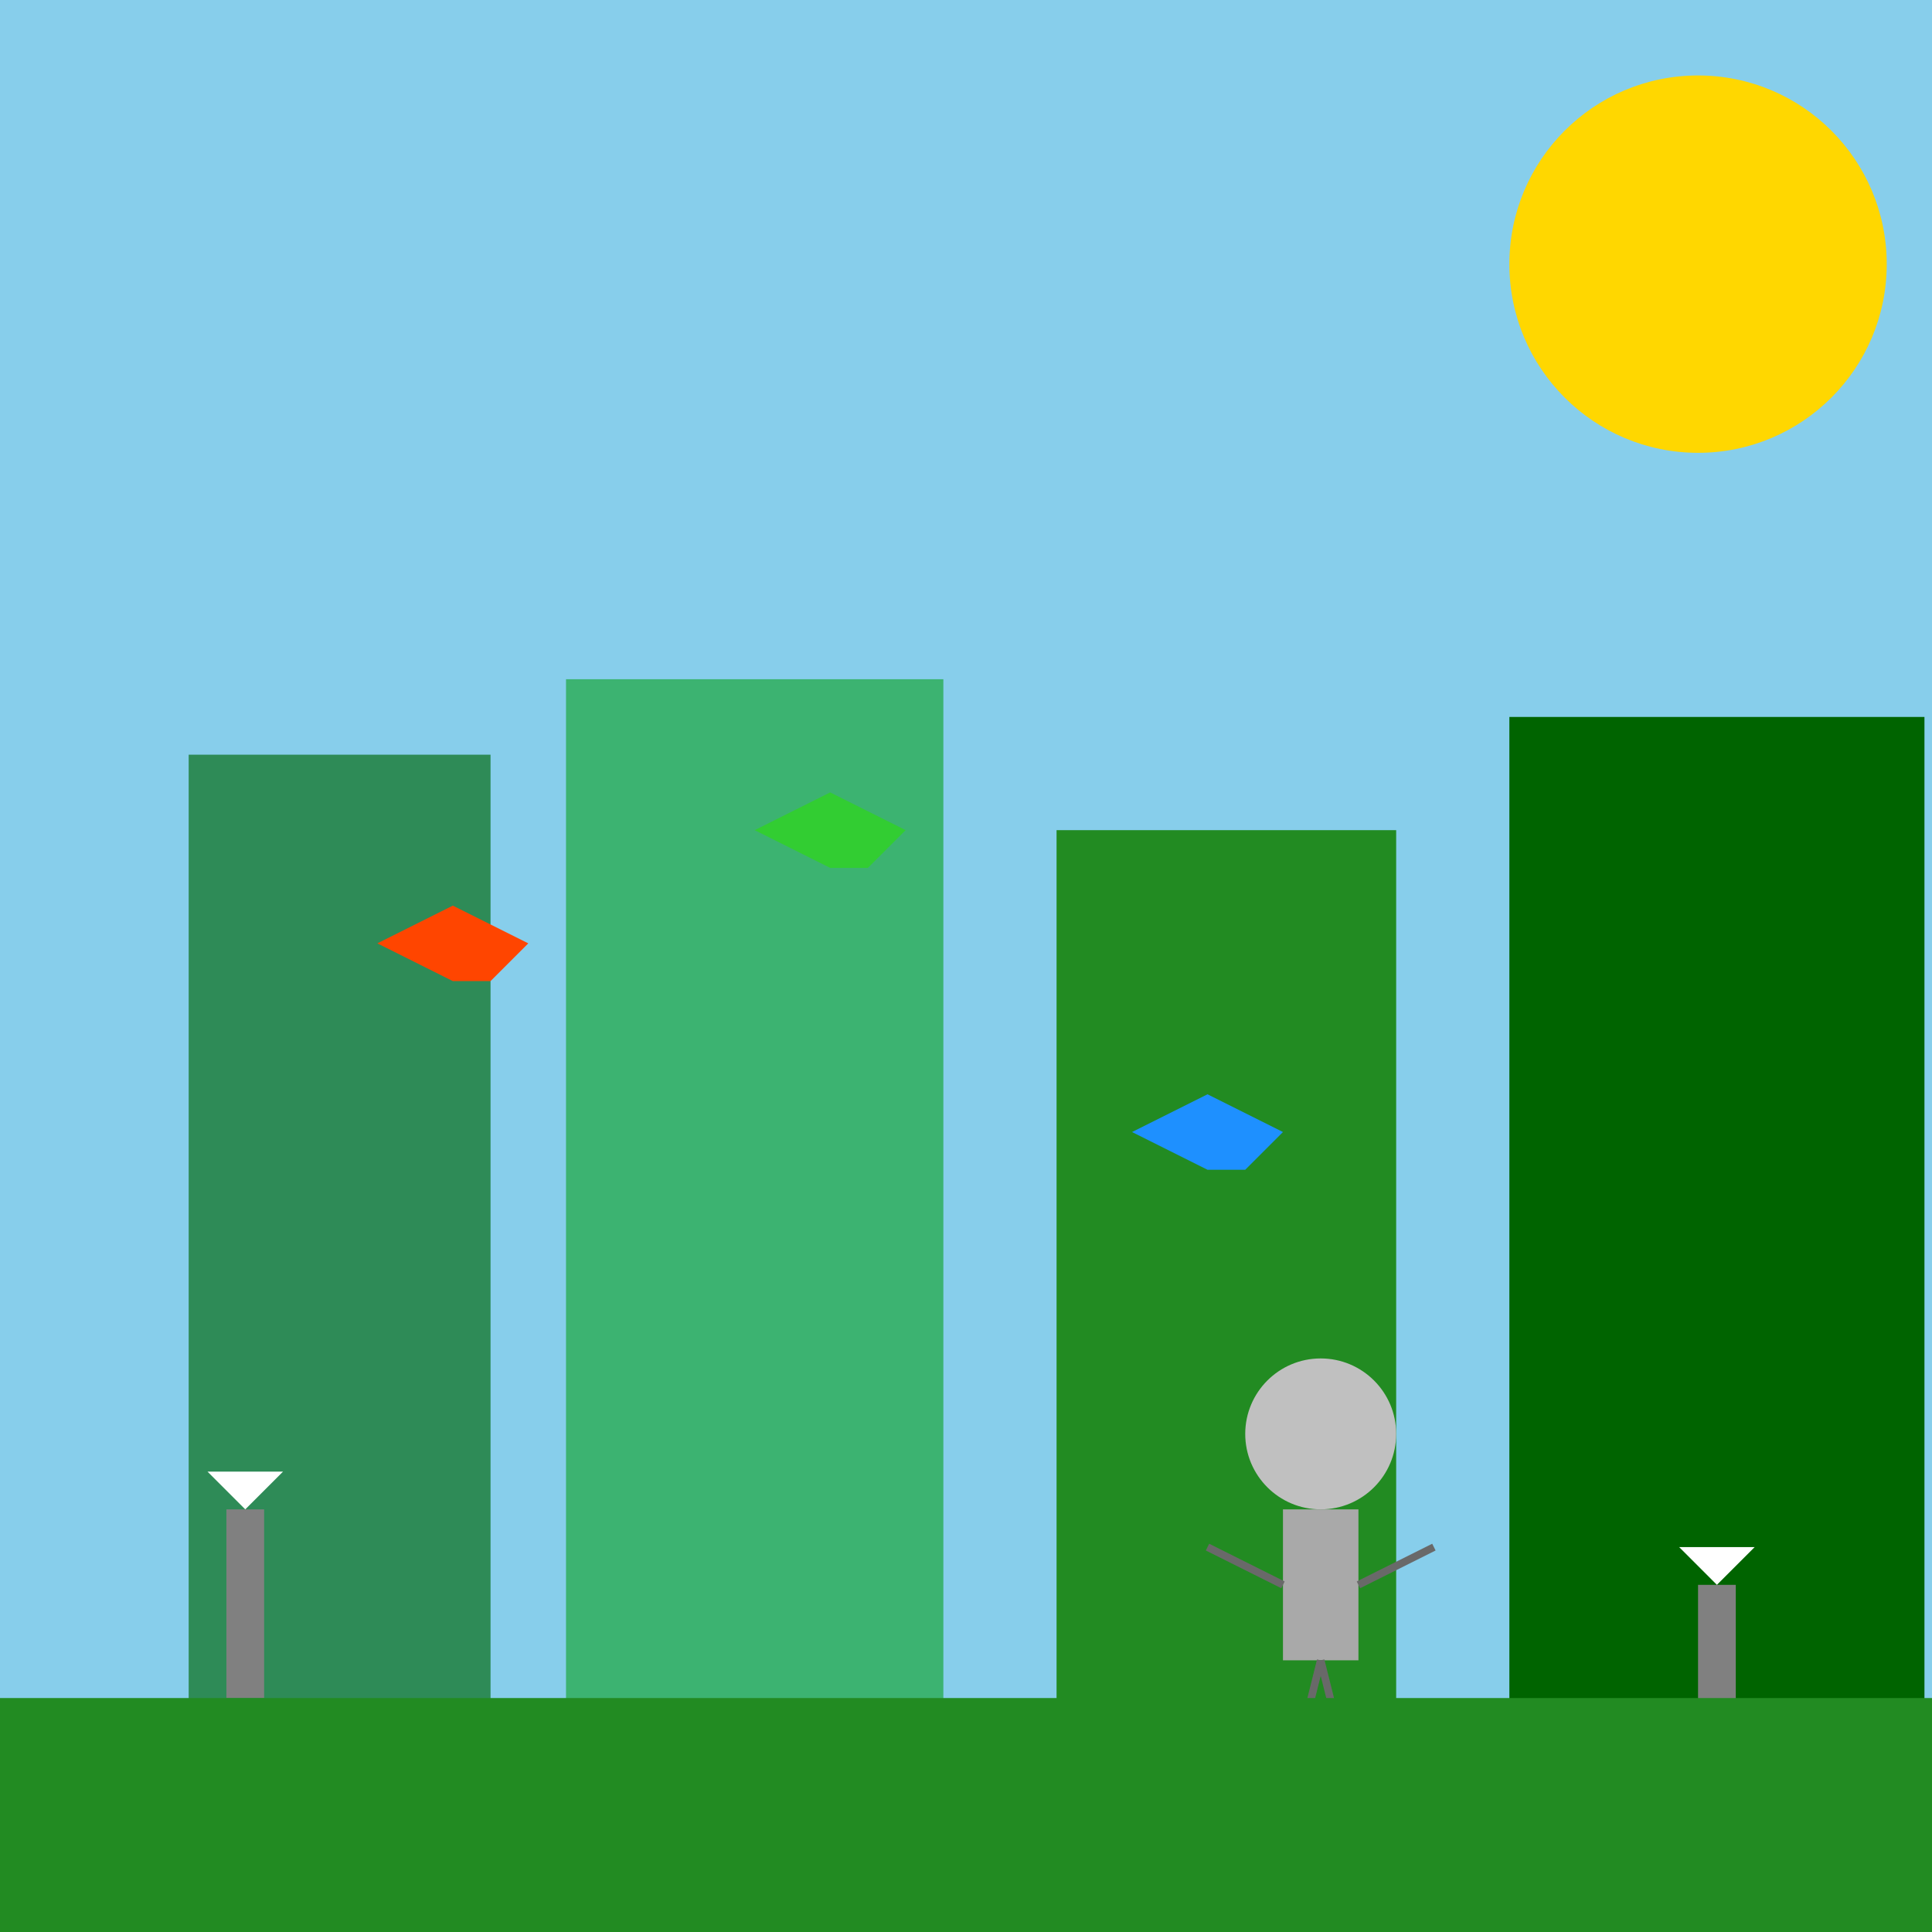 <!--

Generated by DrawGPT.
Free, open source, AI generated images in SVG, PNG, and HTML Canvas format.
https://drawgpt.ai

Created: 2025-01-03T11:21:12+00:00
-->
<svg   viewBox="0 0 512 512" xmlns="http://www.w3.org/2000/svg">
  <rect x="0" y="0" width="512" height="512" fill="#333333" stroke="none"/>
  <title>The World in Forty Years</title>
  <desc>Welcome to 2064! Where flying cars zip by solar-powered skyscrapers and robots brew your morning coffee.</desc>
  
  <!-- Sky Background -->
  <rect id="sky" class="background" width="512" height="512" fill="url(#skyGradient)"/>
  <defs>
    <linearGradient id="skyGradient" x1="0" y1="0" x2="0" y2="512">
      <stop offset="0%" stop-color="#87ceeb"/>
      <stop offset="100%" stop-color="#f0e68c"/>
    </linearGradient>
  </defs>
  
  <!-- Sun with Animation -->
  <circle id="sun" class="sun" cx="450" cy="70" r="50" fill="#FFD700">
    <animate 
      attributeName="cy" 
      values="70;80;70" 
      dur="5s" 
      repeatCount="indefinite"/>
  </circle>
  
  <!-- Futuristic Buildings -->
  <g id="buildings" class="buildings">
    <rect id="building1" class="building" x="50" y="200" width="80" height="300" fill="#2E8B57">
      <animate 
        attributeName="height" 
        values="300;320;300" 
        dur="5s" 
        repeatCount="indefinite"/>
    </rect>
    <rect id="building2" class="building" x="150" y="180" width="100" height="320" fill="#3CB371">
      <animate 
        attributeName="y" 
        values="180;170;180" 
        dur="5s" 
        repeatCount="indefinite"/>
    </rect>
    <rect id="building3" class="building" x="280" y="220" width="90" height="280" fill="#228B22">
      <animate 
        attributeName="width" 
        values="90;100;90" 
        dur="5s" 
        repeatCount="indefinite"/>
    </rect>
    <rect id="building4" class="building" x="400" y="190" width="110" height="310" fill="#006400">
      <animate 
        attributeName="height" 
        values="310;330;310" 
        dur="5s" 
        repeatCount="indefinite"/>
    </rect>
  </g>
  
  <!-- Flying Cars -->
  <g id="flyingCars" class="flyingCars">
    <polygon id="car1" class="car" points="100,250 120,240 140,250 130,260 120,260" fill="#FF4500">
      <animateTransform 
        attributeName="transform" 
        type="translate" 
        from="0,0" to="0,10" 
        dur="2s" 
        repeatCount="indefinite" 
        begin="0s"/>
    </polygon>
    <polygon id="car2" class="car" points="300,300 320,290 340,300 330,310 320,310" fill="#1E90FF">
      <animateTransform 
        attributeName="transform" 
        type="translate" 
        from="0,0" to="0,10" 
        dur="2s" 
        repeatCount="indefinite" 
        begin="1s"/>
    </polygon>
    <polygon id="car3" class="car" points="200,220 220,210 240,220 230,230 220,230" fill="#32CD32">
      <animateTransform 
        attributeName="transform" 
        type="translate" 
        from="0,0" to="0,10" 
        dur="2s" 
        repeatCount="indefinite" 
        begin="0.5s"/>
    </polygon>
  </g>
  
  <!-- Wind Turbines -->
  <g id="windTurbines" class="windTurbines">
    <rect id="base1" class="base" x="60" y="400" width="10" height="50" fill="#808080"/>
    <polygon id="blade1" class="blade" points="65,400 55,390 75,390" fill="#FFFFFF">
      <animateTransform 
        attributeName="transform" 
        attributeType="XML" 
        type="rotate" 
        from="0 65 400" 
        to="360 65 400" 
        dur="5s" 
        repeatCount="indefinite"/>
    </polygon>
    <rect id="base2" class="base" x="450" y="420" width="10" height="50" fill="#808080"/>
    <polygon id="blade2" class="blade" points="455,420 445,410 465,410" fill="#FFFFFF">
      <animateTransform 
        attributeName="transform" 
        attributeType="XML" 
        type="rotate" 
        from="0 455 420" 
        to="360 455 420" 
        dur="5s" 
        repeatCount="indefinite"/>
    </polygon>
  </g>
  
  <!-- Robots -->
  <g id="robots" class="robots">
    <circle id="robotHead" class="head" cx="350" cy="380" r="20" fill="#C0C0C0"/>
    <rect id="robotBody" class="body" x="340" y="400" width="20" height="40" fill="#A9A9A9"/>
    <line id="robotArm1" class="arm" x1="340" y1="420" x2="320" y2="410" stroke="#696969" stroke-width="2">
      <animateTransform 
        attributeName="transform" 
        type="rotate" 
        from="0 340 420" 
        to="20 340 420" 
        dur="2.5s" 
        repeatCount="indefinite"/>
    </line>
    <line id="robotArm2" class="arm" x1="360" y1="420" x2="380" y2="410" stroke="#696969" stroke-width="2">
      <animateTransform 
        attributeName="transform" 
        type="rotate" 
        from="0 360 420" 
        to="-20 360 420" 
        dur="2.5s" 
        repeatCount="indefinite"/>
    </line>
    <line id="robotLeg1" class="leg" x1="350" y1="440" x2="340" y2="480" stroke="#696969" stroke-width="2"/>
    <line id="robotLeg2" class="leg" x1="350" y1="440" x2="360" y2="480" stroke="#696969" stroke-width="2"/>
  </g>
  
  <!-- Ground -->
  <rect id="ground" class="ground" y="450" width="512" height="62" fill="#228B22"/>
  
</svg>